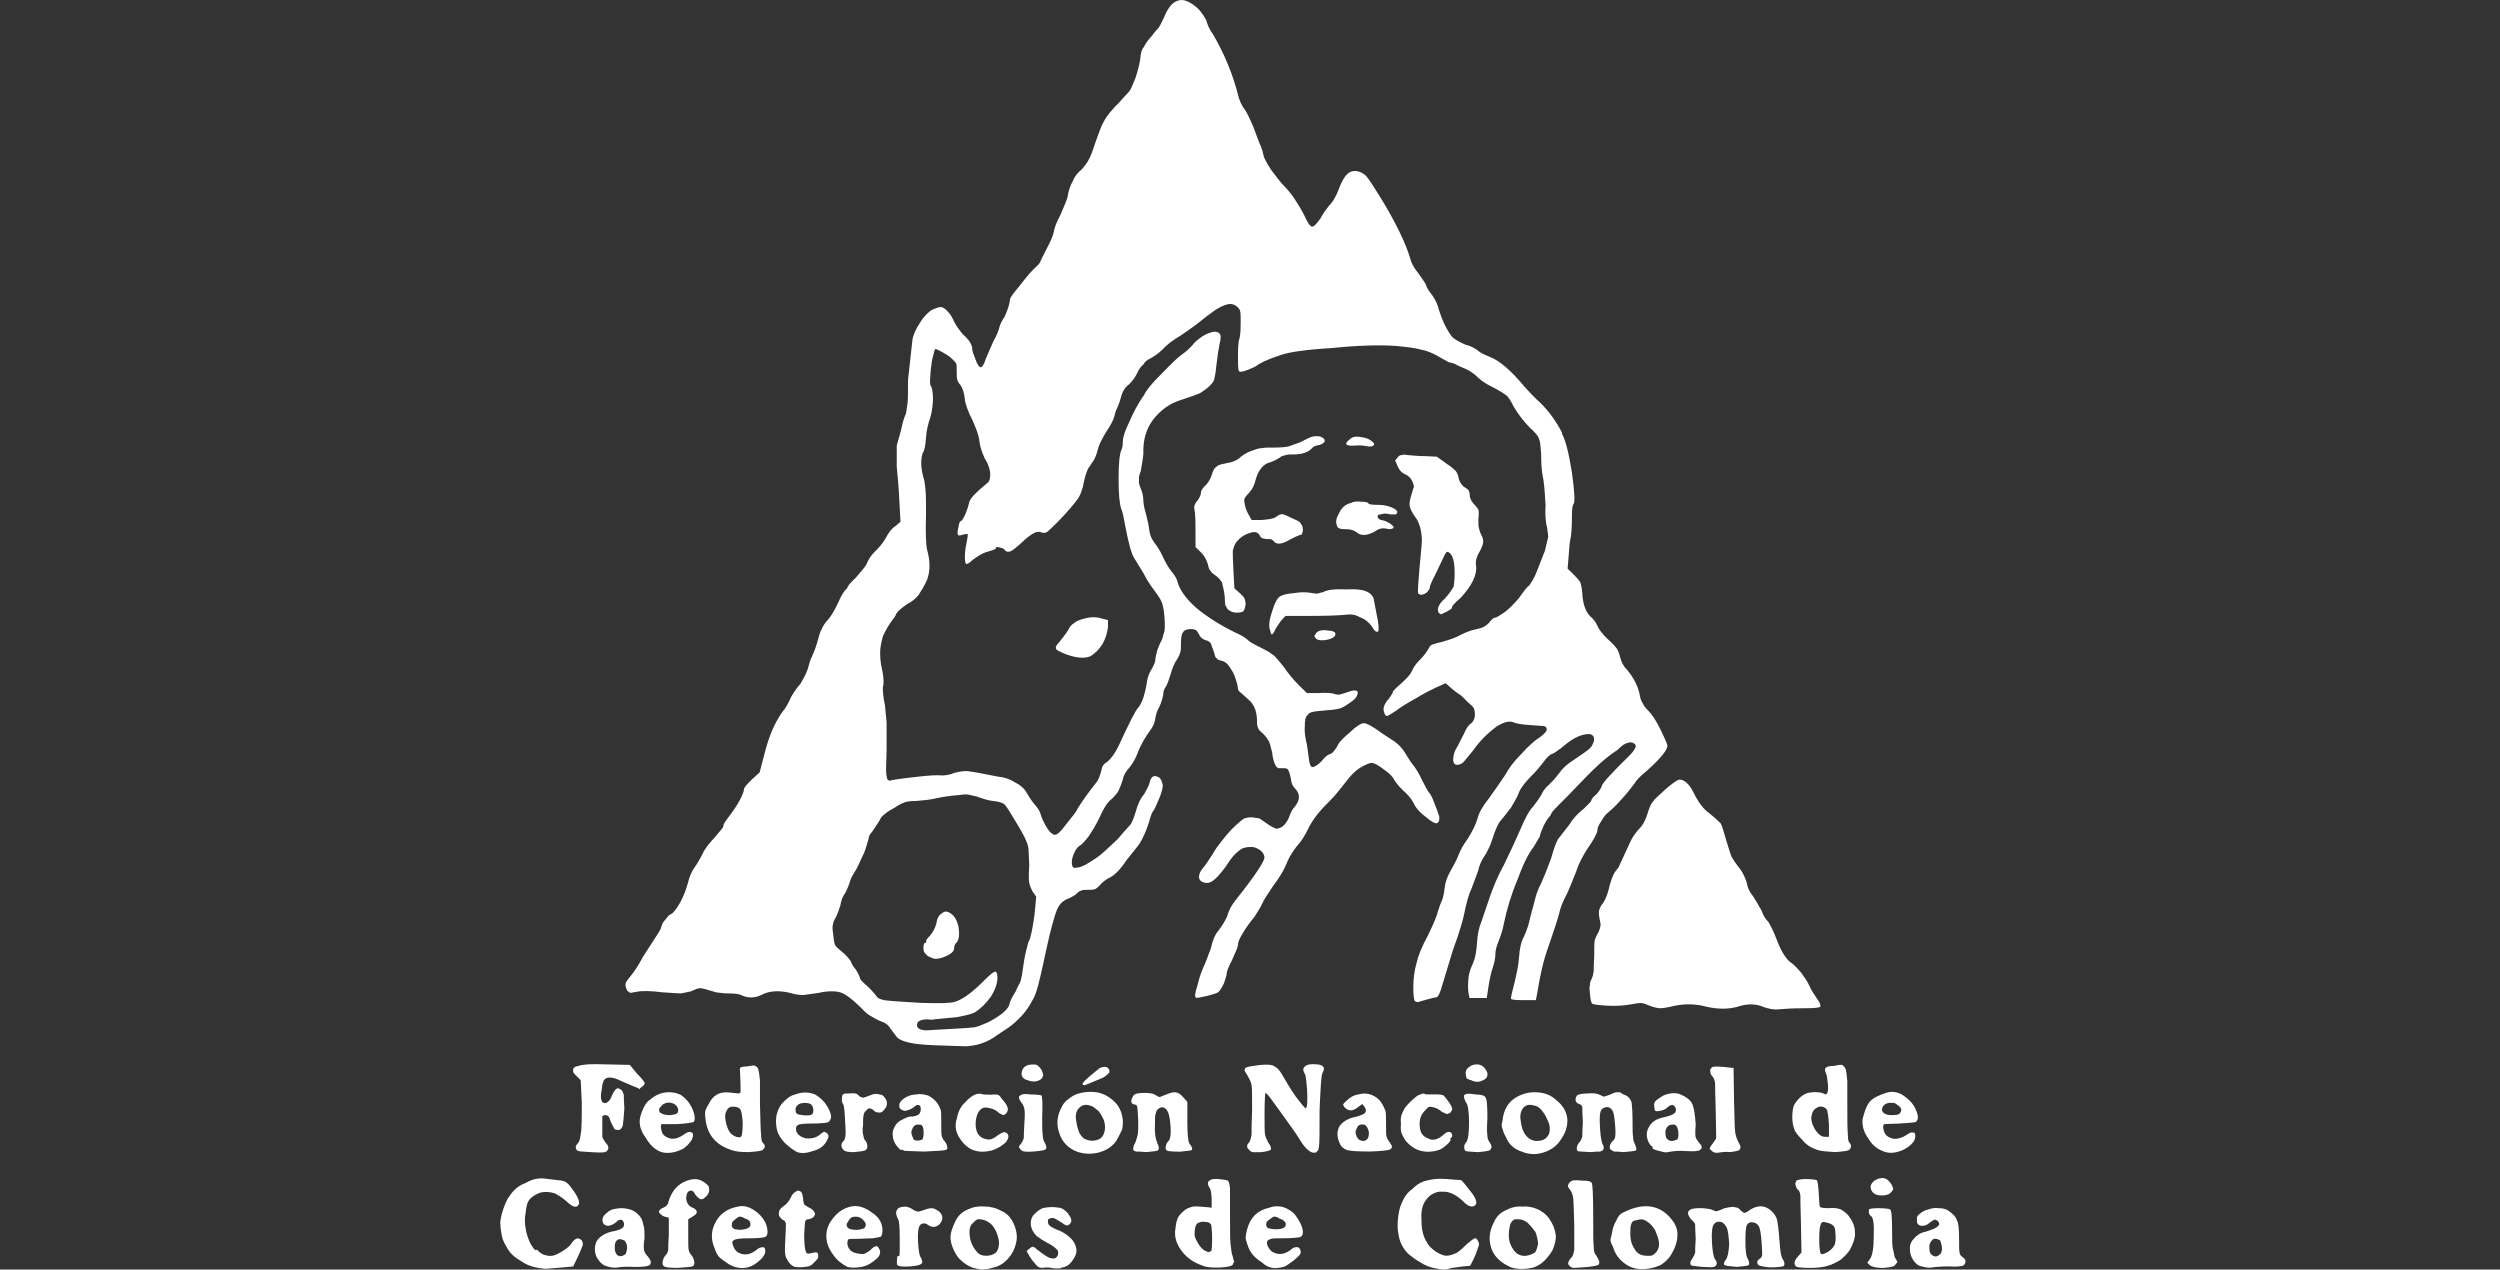 <?xml version="1.0" encoding="UTF-8"?>
<svg xmlns="http://www.w3.org/2000/svg" id="Layer_1" viewBox="0 0 512 260">
  <rect x="0" y="0" width="512" height="260" fill="#333333" stroke="none"/>
  <defs>
    <style>.cls-1{fill:#fff;}</style>
  </defs>
  <path class="cls-1" d="M319.98,88.77c-1.22-2.38-2.65-4.44-4.53-6.28-1.1-.97-2.21-2.17-3.2-3.25-2.76-3.36-5.19-5.42-7.18-6.17-1.33-.54-2.1-.97-2.43-1.3-.44-.32-1.22-.87-2.54-1.19-1.22-.54-1.99-.97-2.65-1.52-.44-.54-.99-1.41-1.55-2.49-.55-1.19-.99-2.38-1.22-3.14-.22-.97-.66-1.95-1.33-2.92-.77-.97-1.22-1.73-1.33-2.17-.11-.43-.77-1.19-1.55-2.38-.88-1.08-1.44-2.06-1.66-3.03-.88-3.03-2.98-7.47-6.41-13-1.22-1.95-1.99-3.14-2.54-3.79-.55-.65-1.33-.97-1.88-1.08-.77-.11-1.44,0-1.99.54-.66.54-1.22,1.62-1.77,3.03-.55,1.52-1.22,2.71-2.1,3.57-.66.87-1.22,1.62-1.66,2.49-.77,1.08-1.33,1.73-1.77,1.73-.44-.11-.99-.97-1.55-2.27-.77-1.52-1.44-2.49-1.77-3.03-.33-.54-.99-1.52-1.88-2.49-1.22-1.19-2.21-2.6-3.21-3.9-.88-1.41-1.44-2.38-1.55-3.03-.11-.76-.44-1.62-.88-2.6l-1.22-3.25c-.55-1.3-1.11-2.49-1.66-3.36-.77-.97-1.11-1.95-1.33-2.71-1.1-4.44-2.87-8.77-5.3-12.89-.77-.97-1.1-2.06-1.33-2.82-.66-1.19-1.44-2.27-2.54-3.03-1.22-.87-2.21-1.19-2.98-.97-1.22.22-2.21,1.3-3.09,3.47-.55,1.08-.88,1.95-1.33,2.38-.33.32-.77.87-1.33,1.62-.77.76-1.22,1.62-1.55,2.17-.44.54-.55,1.19-.66,2.27-.11.97-.44,2.27-.99,4.01-.44.97-.77,1.95-1.11,2.49-.33.54-1.22,1.3-2.21,2.49-1.44,1.41-2.54,2.71-3.09,3.79-.55.87-1.11,2.49-1.88,4.66-.55,1.73-.99,2.82-1.33,3.36-.22.43-.66,1.08-1.33,1.84-.88.76-1.55,1.52-1.88,2.49-.55.87-.88,1.95-1.11,3.36-.22.76-.77,1.95-1.44,3.57-.77,1.41-1.22,2.6-1.33,3.36-.11.65-.55,1.84-1.44,3.47-.88,1.73-1.33,2.6-1.33,2.71s-.22.43-.77.97c-.99.87-2.1,2.17-3.32,3.79-1.44,1.73-2.1,2.6-2.1,2.92-.11.97-.44,2.06-1.11,3.57-.66.97-.99,1.73-1.11,2.27-.11.54-.55,1.62-1.22,2.82-.55,1.3-1.11,2.49-1.55,3.57-.33,1.08-.66,1.62-.99,1.73-.33,0-.77-.54-1.11-1.62-.44-1.08-.66-1.73-.66-2.06,0-.97-.66-1.95-1.88-3.03-.66-.76-1.22-1.52-1.77-2.49-.33-.76-.77-1.62-1.33-2.17-.55-.65-1.11-.97-1.44-.97-.44,0-.99.22-1.77.54-.77.43-1.77,1.41-2.54,2.71-.88,1.3-1.44,2.6-1.55,3.68l-.88,8.01c0,2.38,0,4.12-.11,4.87-.11.76-.22,1.52-.33,2.06-.33.65-.66,1.73-.99,3.36l-.88,3.14v4.33c.22,2.17.44,4.55.55,7.36l.22,3.9-.99.87c-.88.54-1.55,1.52-2.1,2.6-.55.97-1.33,1.84-2.21,2.71-.77.76-1.22,1.52-1.55,2.27-.22.65-1.11,1.62-2.32,3.03-.77.76-1.55,1.41-1.77,2.17-.66.54-1.22,1.52-1.77,2.82-.99,2.17-1.88,3.36-2.32,3.79-.55.65-.88,1.19-1.11,1.73-.33.54-.55,1.41-.88,2.6-.33,1.19-.77,2.27-1.11,3.03-.33.54-.55,1.41-.88,2.6-.33.97-.88,1.95-1.44,2.92-.77.87-1.44,1.84-1.99,2.82-.55,1.3-1.11,2.27-1.77,3.03-1.55,2.17-2.76,4.98-3.65,8.56l-.99,3.79-1.66,1.52c-.99.97-1.55,1.62-1.55,1.95,0,.43-.33,1.19-.88,2.27-.66,1.19-1.33,2.17-1.99,3.03-.99,1.3-1.44,1.95-1.33,2.27-.11.32-.77,1.08-1.88,2.38-1.1,1.19-1.99,2.27-2.43,3.36-.55.97-.99,1.84-1.55,2.6-.55.76-1.1,1.84-1.44,3.36-.33,1.19-.77,2.38-1.55,3.9-.88,1.52-1.55,2.27-1.88,2.38-.33.11-.66.43-1.11,1.08-.55.54-.77,1.08-.88,1.52-.11.65-.88,1.62-1.88,3.25-.99,1.52-1.88,2.82-2.43,3.9-.55.97-1.11,1.84-1.88,2.82-.55.65-.99,1.19-1.11,1.62-.11.43,0,.87.33,1.52.22.22.44.32.66.43.11,0,.55-.11,1.22-.22.99-.22,2.76-.22,5.42.11,1.88.11,3.09.22,3.65.22.55-.11,1.22-.22,2.1-.43.77-.33,1.33-.65,1.88-.65.33,0,1.55.32,3.32.87.77.11,1.77.22,2.87.22.99,0,1.88.11,2.43.43,1.22.54,2.65.54,4.09-.22,1.55-.76,3.43-.87,5.75-.32.99.32,1.99.43,2.65.43.66-.11,1.66-.22,3.09-.43,1.88-.43,3.43-.43,4.53-.11.99.32,2.32,1.3,3.87,2.82.99.97,1.55,1.62,2.21,1.95.55.33,1.11.65,1.77.97.55.22,1.1.43,1.44.65.33.22.66.54.99,1.08l1.22,1.62c.33.43,1.11.87,2.54,1.19,1.33.32,2.98.43,5.08.54,3.65.11,5.97.22,6.74.22.99-.11,1.88-.22,2.87-.54,1.33-.43,2.32-.97,3.32-1.73l2.43-1.62c.77-.54,1.66-1.3,2.65-2.38.88-.97,1.55-1.95,1.99-2.82.66-.97.99-2.06,1.33-3.25.33-1.19.88-3.57,1.66-7.26.88-4.12,1.66-6.93,2.21-8.34.55-1.3,1.44-2.06,2.54-2.38.66-.33,1.22-.65,1.66-1.08.22-.32.44-.32.88-.54.33-.11.77-.11,1.33-.11s.99,0,1.33-.11c.33-.11.66-.43.99-.76.55-.65,1.22-1.19,1.88-1.52,1.22-.54,2.43-1.84,3.65-3.68.66-.87,1.33-1.62,1.99-2.49.88-.97,1.88-2.92,2.65-5.42.33-1.3.66-2.06.99-2.38.33-.54.66-1.52,1.22-2.71.44-1.19.66-2.17.55-2.49-.11-.54-.33-1.08-.66-1.41-.55-.32-.99-.43-1.33-.22-.33.22-.55.65-.66,1.19-.11.54-.55,1.3-1.11,2.38-.77.87-1.33,2.06-1.77,3.68-.33,1.08-.66,1.95-.99,2.49-.33.43-1.33,1.41-2.65,3.03-1.77,1.62-3.2,3.14-4.75,4.12-1.44.97-2.54,1.62-3.43,1.73-.55.11-.77.11-.88,0-.11,0-.22-.11-.33-.54-.11-.65,0-1.41.33-2.17.33-.87.77-1.52,1.55-1.95.55-.54,1.33-1.3,2.1-2.6.77-1.19,1.44-2.49,1.99-3.68.55-1.19,1.22-2.38,2.21-3.14.66-.65,1.1-1.19,1.33-1.62.33-.65.55-1.3.88-2.27.11-.76.55-1.62,1.44-2.6.77-.97,1.33-2.06,1.66-3.03.55-1.41,1.44-3.03,2.65-4.66.44-.65.77-1.3.88-2.06.11-.76.33-1.73.88-2.6.44-.97.66-1.84.77-2.38,0-.76.22-1.3.55-1.73.33-.54.66-1.52.99-2.6.33-1.19.77-2.27,1.33-3.03.33-.54.55-1.08.66-1.52.11-.32.11-.97.11-1.73,0-1.08.11-1.95.44-2.27.22-.43.77-.65,1.66-.65.44,0,.77.11.99.22.11.11.33.33.55.76.22.54.66,1.08,1.44,1.3.55.11.88.43,1.11.76,0,.32.33.87.66,1.95.11.54.22.87.44.97.11.22.44.43,1.1.54.77.22,1.33.76,1.88,1.73.55.76.88,1.73,1.22,2.92.11.54.22.97.22,1.3.22.33.44.54.88.87l1.55,1.41c.33.32.77.87,1.11,1.84.33,1.08.33,1.95.33,2.71s.33,1.41.88,1.84c.55.43.99.97,1.33,1.52.44.54.55,1.41.88,2.6.22,2.06.77,3.14,1.33,3.25h1.11c.44,0,.77.11.88.43.22.33.44,1.19.66,2.49.11.43.33.87.88,1.41.88,1.08.88,2.17-.22,3.57-.55.54-.88,1.3-1.22,2.27-.44.98-.99,1.62-1.55,1.95-.55.22-.88.32-1.22.22-.22-.11-.99-.43-1.99-1.19-.55-.33-.99-.76-1.33-.87-.44-.11-.99-.11-1.55-.22-.66,0-1.11.11-1.44.22-.33.11-.88.65-1.77,1.41-1.22,1.08-2.54,2.71-3.98,4.66-1.33,2.17-2.21,3.47-2.76,4.12-.66.76-.88,1.52-.77,2.06.11.54.66.97,1.66.97s2.21-1.19,3.87-3.47c.99-1.62,1.88-2.6,2.65-3.14.55-.54,1.44-.76,2.43-.76.66,0,1.22.22,1.88.65.55.43.88.97.88,1.52,0,.76-1.88,3.68-5.86,8.66-.77.97-1.44,2.06-1.77,3.36-.55,1.19-1.11,2.06-1.77,2.92-.66.76-1.22,1.95-1.55,3.57-.55,1.52-1.11,3.03-1.66,4.22-.33.76-.77,1.95-1.11,3.47-.55,1.52-.55,2.38-.33,2.49.11.11.77,0,2.21-.32,1.22-.33,1.99-.54,2.32-.76.33-.22.77-.87,1.22-1.84.33-.97.55-1.62.55-1.95,0-.43.33-1.3,1.11-2.82.77-1.73,1.22-2.71,1.22-3.14,0-.54.33-1.3.99-2.38.55-.97,1.33-2.06,2.32-3.25.77-1.19,1.33-2.06,1.66-2.82.33-.76,1.11-1.95,2.21-3.57,1.22-1.62,2.1-3.03,2.65-4.33.44-1.19,1.11-2.38,2.1-3.68,1.1-1.19,1.77-2.38,2.32-3.47.99-2.17,2.65-4.12,4.64-6.06,1.22-1.19,2.21-2.6,3.2-3.79.88-1.19,1.88-2.27,2.98-2.92,1.11-.65,1.88-.97,2.32-.97s1.33.43,2.43,1.3c1.11.76,1.88,1.52,2.1,2.06.33.54.88,1.3,1.88,2.27.88.76,1.66,1.62,2.1,2.49.44.97,1.22,1.95,2.54,2.92,1.22,1.08,1.99,1.41,2.32,1.3.44-.22.55-.76.44-1.41-.22-.76-.55-1.62-.99-2.71-.44-1.19-.77-1.84-1.11-2.17-.33-.43-.77-1.3-1.33-2.38-.55-1.19-1.11-2.17-1.66-2.92-.66-.76-1.22-1.73-1.77-2.6-.55-.97-1.22-1.73-2.21-2.49l-2.65-1.73c-1.88-1.41-3.09-2.06-3.76-2.06-.44,0-1.44.54-2.76,1.84-1.44,1.19-2.32,2.06-2.65,2.92-.55.87-.99,1.41-1.33,1.52-.55.11-1.11.54-1.88,1.52-.77.76-1.44,1.19-1.88,1.19-.33-.11-.55-.54-.66-1.41-.11-.65-.22-1.73-.44-3.14-.33-1.41-.55-2.6-.44-3.79,0-1.19.11-1.95.55-2.27.22-.43.55-.54.88-.65.33-.11,1.22-.22,2.43-.32,1.55-.11,2.54-.22,3.32-.43.66-.22,1.55-.76,2.54-1.52.66-.43.99-.97,1.1-1.52.11-.43-.11-.65-.66-.65-.44,0-1.11.22-1.99.54-.44.11-.77.22-1.11.32-.33,0-.55,0-.88-.11-.55-.22-1.66-.33-3.32-.22h-2.43l-1.55-1.52c-1.1-1.08-2.21-2.38-3.32-4.01-.88-1.08-1.44-1.73-1.77-2.06-.44-.33-1.11-.87-2.21-1.41-1.55-.76-2.65-1.3-3.09-1.73-.44-.43-1.33-1.08-2.65-1.62-3.32-1.62-5.97-3.36-8.07-5.09-2.21-1.95-3.43-3.79-3.87-5.42-.11-.54-.55-1.3-1.22-2.06-.66-.87-1.22-1.84-1.77-3.03-.55-1.3-1.22-2.17-1.77-2.92-.55-.76-.88-1.52-.99-2.49-.11-.97-.33-1.95-.66-3.25-.33-1.08-.55-2.17-.55-2.71,0-.76-.11-1.62-.55-2.6-.33-.76-.44-1.41-.33-1.73-.11-.32,0-.97.33-1.73.22-1.3.44-2.38.55-3.57-.11-2.82.55-5.09,1.99-7.04,1.44-1.84,3.32-3.36,5.97-4.12,1.66-.54,2.87-.97,3.65-1.3.66-.43,1.44-.97,1.99-1.52.44-.43.77-.87.88-1.19.11-.43.33-1.41.44-2.71.22-1.95.44-3.36.66-4.55.33-1.19.33-1.95,0-2.27-.33-.32-.99-.54-1.99-.11-.88.22-1.88.87-3.09,1.95-.88,1.19-1.99,2.06-2.76,2.6-.77.54-2.21,1.95-4.09,3.9-1.99,1.95-3.09,3.36-3.54,4.33-1.33,1.84-2.21,3.68-2.98,5.42-.88,1.84-1.33,3.14-1.33,4.01,0,.76-.11,1.3-.33,1.84-.33.76-.55,2.6-.55,5.85s.22,5.2.55,6.17c.33.65.55,2.06.88,3.79.66,3.36,1.22,5.63,1.99,6.61.44.76.99,1.62,1.66,2.71.66,1.3,1.33,2.38,2.1,3.36.77,1.08,1.33,1.84,1.55,2.38.33.65.55,1.73.66,3.14.11,1.52.11,2.49,0,3.03-.33,1.3-.55,1.95-.66,2.06-.11.11-.33.65-.77,1.73-.33,1.19-.44,1.84-.44,2.17s-.22.87-.77,1.84c-.55.87-.88,1.84-.99,2.92-.11.76-.33,1.73-.66,2.82-.44,1.19-.77,1.84-1.11,2.17-.55.54-1.88,3.25-4.09,8.01-.77,1.52-1.55,2.49-2.21,3.03-.55.32-.99.76-1.1,1.3-.33,1.41-.66,2.38-1.22,3.03-1.88,2.38-2.98,4.01-3.65,5.09-.33.65-.77,1.3-1.33,1.95l-1.88,2.38c-.88,1.08-1.55,1.52-2.1.97-.33-.11-.77-.65-1.33-1.62-.55-.97-.88-1.73-.99-2.17-.11-.54-.44-1.19-.99-1.84-.77-.87-1.33-1.73-1.77-2.49-.55-1.08-1.44-1.84-2.54-2.38-.99-.65-2.21-1.08-3.54-1.19l-4.53-.87c-1.33-.22-2.1-.33-2.43-.22-.44,0-.99.11-1.88.32-.99.43-1.88.54-2.65.54-.99-.11-2.43,0-4.53.22-2.1.22-3.65.43-4.42.54-.88.11-1.44.22-1.55.32-.33,0-.55-.11-.66-.43-.11-.32-.22-1.08-.22-2.06l.11-3.9v-5.52c-.11-1.08-.22-2.27-.33-3.47-.44-1.95-.44-3.25-.44-3.79.22-.54.22-1.73-.11-3.36-.44-1.84-.44-3.03-.44-3.9,0-.76.22-1.84.55-3.14.55-1.19,1.11-2.17,1.66-2.92.55-.76.99-1.3,1.1-1.73.33-.54.99-1.08,2.21-1.95,1.11-.54,1.77-1.19,2.32-1.84.55-.87,1.22-1.84,1.77-3.14.66-1.84.66-3.79,0-6.17-.22-.76-.33-3.25-.22-7.26,0-2.38,0-4.12-.11-5.09-.11-.97-.22-1.95-.44-2.49-.55-2.06-.55-3.68-.11-4.98.33-.43.55-1.41.66-3.14.11-1.52.44-2.82.88-4.12.33-.97.44-2.17.55-3.47,0-1.3-.11-2.27-.33-2.82-.33-.33-.33-.97-.22-2.06,0-.65.11-1.73.33-3.25.33-1.41.55-2.27.66-2.38.11-.11.55.11,1.55.65.77.43,1.44.87,1.88,1.3.33.33.77.76.88.97.11.33.11.87.11,1.62s0,1.41.11,1.73c.11.32.33.76.66,1.08.44.65.77,1.62.88,2.82.11,1.08.66,2.6,1.55,4.33.77,1.73,1.33,3.14,1.44,4.33.11.97.44,2.17,1.11,3.57.77,1.19,1.11,2.38,1.11,3.25,0,.65-.11,1.08-.22,1.3-.11.32-.44.54-1.11,1.08-1.66,1.41-2.76,2.49-2.98,3.36-.11.54-.33,1.3-.77,2.38-.44.97-.77,1.41-.88,1.41-.22,0-.44.43-.55,1.3-.22.87-.22,1.41-.11,1.52.11.22.44.22.99,0,.55-.11.88-.22.99-.11.11.11,0,.65-.22,1.84-.22.97-.33,1.95-.33,2.82s.11,1.3.22,1.41c.22.11.66-.11,1.33-.76.99-.76,2.1-1.52,3.54-1.84.77-.22,1.22-.43,1.22-.54,0-.33.22-.33.77-.22.44.11.88.22.99.43.33.43.66.54,1.11.43.44-.11,1.1-.65,2.21-1.62,1.22-1.19,2.1-1.84,2.76-2.17.55-.32,1.1-.32,1.66-.11.33.11.66.11.99-.11.22-.11.99-.87,2.1-1.95,2.21-2.27,3.54-3.9,4.09-4.66.66-.87,1.11-2.06,1.44-3.9.33-1.41.66-2.38,1.11-2.92.33-.54.66-.97.88-1.3.22-.43.55-1.08.77-2.06.22-.97.77-2.06,1.66-3.57.88-1.3,1.55-2.49,1.77-3.36.22-.97.44-1.52.55-1.62.11-.32.44-.97.77-2.17.33-1.3.88-2.17,1.66-2.71.55-.54,1.1-1.19,1.55-2.06.44-.97.88-1.62,1.44-2.06.33-.65.88-.97,1.55-1.3.77-.43,1.55-.97,2.32-1.73.77-.87,1.99-1.84,3.98-3.03,1.88-1.3,3.09-2.17,3.87-2.82.77-.65,1.77-1.41,2.87-2.17,1.11-.76,1.99-1.08,2.43-1.19.99-.32,1.88,0,2.54.87.33.33.33,1.19.33,2.49,0,1.19,0,2.49-.22,3.47-.33.97-.33,2.38-.33,4.22s0,2.71.44,2.71c.33,0,.88-.11,1.66-.43.88-.33,1.22-.54,1.66-.76.44-.43,2.1-1.3,5.08-2.27,1.55-.54,4.97-1.08,10.5-1.41,5.3-.54,9.73-.65,12.93-.43,2.32.22,4.09.43,5.19.76,1.22.22,2.21.65,3.21,1.19.88.54,1.77.97,2.54,1.41.66.11,1.33.32,1.77.65l1.77.76c.88.43,1.66.97,2.43,1.73.66.65,1.66,1.3,2.76,1.84,1.55.76,2.65,1.52,3.09,1.84.33.32.88,1.08,1.44,2.27.88,1.52,1.99,2.92,3.21,4.22.88.76,1.33,1.3,1.66,1.73.22.32.44.87.55,1.52.11.97.22,2.17.22,3.36s.11,2.6.44,4.12c.22,1.52.33,3.25.44,5.2-.11,1.84,0,3.57.33,4.77.11.97.33,1.62.11,2.17-.11.32-.22,1.08-.55,2.38-.55,1.41-1.11,2.82-1.66,4.22-.55,1.52-1.22,2.38-1.55,2.92-.44.22-1.22,1.3-2.21,2.71-.88.97-1.77,1.95-2.76,2.71-1.11.76-1.77,1.19-2.1,1.19-.22,0-.66.33-1.22,1.08-.55.54-1.22.97-1.77,1.08l-1.33.32c-.55.11-1.44.43-2.54.97-1.11.65-2.54,1.08-3.98,1.52-1.11.22-1.66.43-1.99.54-.33.11-.55.43-.77.87-.44.76-.99,1.52-1.88,2.38-.77.76-1.22,1.52-1.55,2.27-.22.54-.99,1.41-2.21,2.49-1.11.97-1.66,1.52-1.66,1.73s-.33.65-.77,1.3c-.99,1.08-1.33,2.06-.99,2.82.11.54.33.76.66.76.22-.11.77-.43,1.77-1.08.99-.76,2.21-1.52,3.98-2.49,1.77-1.08,3.09-1.73,4.2-2.27l1.99-.87,1.22,1.08c.88.76,1.44,1.08,1.55,1.19.11,0,.66.43,1.66,1.52.66.54,1.11.97,1.33,1.3.11.32.22.65.22,1.3,0,.76-.22,1.3-.66,1.73-.66.43-1.1,1.08-1.55,2.17l-1.33,2.6c-.44.65-.77,1.41-.88,2.27-.11.87.11,1.41.55,1.52.33.11.77,0,1.33-.33.44-.43,1.11-1.3,2.1-2.49,1.66-2.38,3.43-3.9,4.86-4.98,1.55-.97,2.76-1.3,3.76-.76.33.11,1.33.33,2.87.43l3.09.22c.44.11.66.43.55.87-.11.33-.55.76-1.22,1.3-1.22.76-2.65,2.06-3.98,3.57-1.55,1.52-2.54,2.92-3.32,4.33-1.11,1.62-2.21,3.25-3.32,4.77-1.22,1.52-1.99,2.82-2.32,4.12-.44,1.41-1.11,2.71-1.99,4.12-.88,1.19-1.55,2.38-1.99,3.57-.44,1.08-1.11,2.27-1.66,3.25-.55.97-.99,2.17-1.1,3.36-.11,1.08-.33,1.95-.55,2.49-.22.43-.44,1.08-.77,2.06-.22.97-.88,2.6-2.1,5.09-1.22,2.27-1.99,4.12-2.32,5.63-.44,1.52-.66,3.25-.66,4.87,0,1.73.11,2.71.33,2.92.11.11.33.22.66.22.22-.11.66-.22,1.44-.43,1.22-.33,1.88-.54,2.21-.54s.66-.54.99-1.52l2.43-8.01c1.55-4.22,2.32-7.04,2.54-8.45.33-1.41.66-2.92,1.33-4.33.55-1.52.99-2.71,1.33-3.57.22-1.08.66-2.06,1.22-2.92.66-.97,1.22-2.17,1.66-3.47.66-2.17,1.33-3.57,1.99-4.22.33-.43.99-1.19,1.88-2.38.77-1.3,1.33-2.27,1.55-2.92.33-.97,1.11-1.95,2.21-3.14,1.33-1.3,2.21-2.38,2.87-3.25.77-1.08,1.44-1.62,1.88-1.73.33-.11.88-.54,1.66-1.08,1.77-1.52,3.2-2.49,4.75-2.82,1.44-.32,2.1,0,2.1,1.08-.11.54-.33,1.08-.77,1.62-.55.54-1.66,1.3-3.43,2.49-1.22.76-2.21,1.62-2.98,2.71-.77,1.08-1.55,1.84-2.1,2.38-.66.54-1.22,1.3-1.55,2.06-.44.76-.99,1.52-1.66,2.38-.77.76-1.66,2.38-2.65,4.77-1.1,2.49-2.21,4.87-3.32,7.15-1.22,2.17-2.1,4.33-2.87,6.5l-1.77,5.2c-.55,1.3-.77,2.6-.88,4.22-.11,1.73-.33,3.03-.77,4.12-.44.97-.88,1.95-.99,3.25-.11,1.08-.11,2.17,0,2.92l.22,1.08h3.54l.33-2.27c.22-1.52.55-2.92.88-3.9.33-1.08.55-1.95.55-2.82,0-.76.22-1.52.55-2.38.33-.87.88-2.17,1.22-4.01.55-2.71,1.44-5.74,2.76-8.88,1.1-3.03,2.21-5.31,3.32-6.71.55-.97.99-1.62,1.22-2.06.11-.65.44-1.41.88-2.38.55-1.08.99-1.62,1.22-1.84.22-.32.33-.54.33-.65s.99-1.19,3.2-3.36l3.76-3.9c2.1-2.17,4.2-4.12,6.52-5.63.77-.76,1.44-1.3,1.99-1.41.33-.11.66-.22.99-.11.55.11.88.54.77.87-.11.33-.44.97-1.22,1.73-3.76,3.68-5.75,5.85-5.75,6.39-.11.32-.44.87-.99,1.52-.77.65-1.11,1.08-1.11,1.3s-.55.76-1.55,1.73c-1.1.87-2.1,1.84-2.87,3.14l-2.1,2.71c-.55.54-1.1,2.06-1.77,4.44-.88,2.38-1.55,4.01-2.1,5.2-.55.97-.99,2.27-1.33,3.79-.66,2.27-.99,3.79-1.22,4.66-.33.87-.55,1.62-.88,2.27-.55.97-.88,2.38-.99,4.12-.11,1.84-.55,3.68-.99,5.52-.44,1.62-.66,2.6-.66,3.03-.11.22.77.33,2.54.33h2.54l.22-1.08c.33-2.06.66-3.68.99-5.2.33-1.52.88-3.36,1.66-5.52.99-2.92,1.77-5.2,2.1-6.71.33-1.19.88-2.27,1.55-3.57.44-.97.99-2.38,1.77-4.33.55-1.73,1.33-3.03,2.1-4.33,1.44-2.06,2.21-3.47,2.21-4.01,0-.43.22-1.08.77-1.84.55-.97.99-1.52,1.44-1.84.33-.33,1.33-1.08,2.54-2.49,1.33-1.41,2.21-2.6,2.87-3.47.44-.76,1.22-1.52,2.54-2.6,2.76-2.49,4.09-4.12,4.2-5.09,0-.22-.44-1.3-1.33-3.14-.99-2.06-1.88-3.36-2.65-4.12-.55-.54-.88-.97-.99-1.3-.22-.32-.55-.87-.66-1.62-.33-1.95-1.33-3.9-2.76-5.52-.66-.65-.99-1.41-1.22-2.17-.22-.87-.44-1.62-.77-2.06-.33-.43-.88-1.08-1.88-1.95-1.11-1.08-1.77-1.95-2.1-2.71-.33-.76-.77-1.3-1.11-1.62-1.22-.97-1.88-2.71-1.99-5.2-.11-1.3-.33-1.95-.44-2.17-.22-.33-.55-.76-1.22-1.41l-1.33-1.3.22-2.71c.11-1.62.22-3.03.44-3.79.11-.76.22-2.17.22-3.79,0-1.84.11-2.82.33-2.92.33-.32.22-2.49-.33-6.5-.66-4.12-1.33-6.72-2.1-8.01h0ZM173.99,180.83h0c.11-.65.55-1.52,1.33-2.71.55-.97.99-2.17,1.66-3.47.55-1.41.66-2.27.88-2.71,0-.43.22-1.08.77-1.62.55-.76.99-1.52,1.55-2.38.22-.54.55-.87.99-1.19.33-.32.99-.76,1.99-1.3,1.11-.76,1.88-1.08,2.32-1.19.33-.11.99-.22,2.1-.22,1.33-.11,2.76-.22,4.09-.54,1.55-.33,2.98-.54,4.53-.65.88-.11,1.55-.22,2.1-.11.44.11,1.11.22,1.88.43,1.11.43,2.21.76,3.21.87.88.11,1.55.22,2.1.54.33.11.88.97,1.66,2.27.77,1.3,1.77,2.82,2.65,4.55.44.87.66,1.52.77,2.06.11.43.11,1.73.22,3.68-.11,1.95-.11,3.25,0,3.68.11.54.33,1.08.66,1.73l.77,1.08-.33,3.57c-.44,3.03-.77,4.87-1.22,5.63-.11.22-.22.65-.33,1.19-.11.32-.22.76-.33,1.3-.11.43-.33,1.62-.55,3.25-.11,1.08-.33,1.84-.44,2.38-.22.54-.66,1.19-.99,2.06-.77,1.19-1.1,1.95-1.22,2.38-.11.76-.66,1.41-1.55,2.17-.88.65-1.88,1.3-2.98,1.84-1.22.54-2.1.87-2.65.98-.77.11-2.21.22-4.42.32l-5.64.32c-1.22-.11-1.77-.43-1.77-1.08,0-.43.22-.76.55-.87.33-.22,1.22-.43,2.32-.22,1.66-.22,3.43-.33,5.31-.54,1.77-.33,3.09-.65,3.65-.97,1.22-.76,2.32-1.84,3.32-3.25.88-1.41,1.33-2.71,1.33-3.9,0-.76-.22-1.3-.55-1.19-.33.11-.99.65-1.99,1.62-2.54,2.6-4.64,4.12-6.19,4.55-.99.32-3.32.32-6.96.22-4.09-.22-6.63-.43-7.4-.54-.55-.11-.88-.22-1.1-.33-.33-.11-.55-.43-.77-.76-.55-.65-1.22-1.41-1.99-2.06-.88-.76-1.33-1.3-1.22-1.52-.11-.32-.33-.76-.77-1.52-.55-.65-.99-1.3-1.1-1.84-.44-.54-.99-1.3-1.88-1.95-.66-.54-1.11-.97-1.33-1.3-.22-.54-.33-1.41-.44-2.6-.11-.76-.11-1.3,0-1.62,0-.33.22-.87.55-1.41.44-.87.77-1.84.99-2.6.11-.87.44-1.73.99-2.49.44-.76.66-1.52.88-2.06Z"></path>
  <path class="cls-1" d="M195.98,192.96c.44-.65.55-1.62.33-3.14-.33-1.41-.88-2.27-1.55-2.71-.77-.54-1.33-.54-1.77-.11-.66.33-1.11,1.08-1.22,2.17-.33,1.08-.77,1.84-1.33,2.49-.55.54-.88.97-.77,1.19.11.11,0,.22-.11.22-.33,0-.44.43-.44,1.08,0,.54.11.97.55,1.3.11.22.44.43.99.65.77.43,1.66.32,2.98-.22,1.22-.54,1.77-1.08,1.77-1.73,0-.43.11-.76.55-1.19Z"></path>
  <path class="cls-1" d="M352.47,168.7c-.44-.43-1.22-1.19-2.43-2.17-1.11-.76-2.21-2.17-3.21-4.22-.77-1.62-1.77-2.49-2.54-2.6-.33-.11-.66,0-.99.22-.33.22-1.11.76-1.99,1.52-1.44,1.3-2.43,2.17-2.87,2.82-.44.54-.77,1.52-1.11,2.6-.33,1.08-.88,2.17-1.77,3.03-.77.87-1.33,1.73-1.66,2.49l-2.21,4.77c-.11.43-.44.76-.77,1.19-.33.33-.77,1.3-1.22,2.82-.33,1.52-.77,2.82-1.33,3.68-.55.65-.77,1.19-.88,1.62-.11.54,0,1.3.22,2.27.11.54.11.87,0,1.19-.11.43-.22.76-.44,1.19-.33.43-.44.87-.66,1.41-.11.43-.11,1.62-.11,3.25-.11,1.52-.11,2.49-.11,3.14-.11.65-.22,1.19-.44,1.62-.22.32-.33.76-.33,1.19-.11.33-.11.97,0,1.73.11,1.19.22,1.84.44,2.06.22.22,1.33.33,2.98.43,1.88.11,3.43,0,4.75-.22,1.1-.22,1.88-.32,2.21-.32.55,0,1.22.32,2.1.65.88.33,1.66.43,1.99.43s1.11-.11,2.1-.32c2.43-.65,4.86-.65,7.29,0,2.32.54,4.53.54,6.41,0,1.88-.65,3.76-.65,5.42.11.99.32,1.99.54,2.98.43,1.22-.11,2.76-.22,4.97-.22,2.32,0,3.43-.11,3.54-.32.11-.32-.11-.87-.66-1.62-.55-.87-1.22-1.73-1.66-2.82-.33-.76-.88-1.52-1.66-2.6-.88-.97-1.44-1.62-1.99-1.95-.99-.65-2.1-2.38-3.09-5.09-.55-1.41-1.1-2.49-1.55-3.25-.66-.65-1.1-1.41-1.44-2.38-.55-.97-1.1-1.95-1.66-2.82-.77-.97-1.22-1.84-1.33-2.82-.33-.97-.77-2.06-1.44-2.92-.88-1.08-1.33-1.84-1.66-2.38-.33-.76-.66-1.95-1.11-3.36-.55-1.95-.88-3.03-1.11-3.47Z"></path>
  <path class="cls-1" d="M391.93,226.43c-.55-.87-1.33-1.52-2.1-2.06-.77-.54-1.55-.76-2.43-.76-.55,0-1.33.22-2.32.65-1.1.43-1.66.87-1.99,1.19-.44.43-.77,1.08-1.11,1.95-.33.97-.55,1.73-.55,2.27,0,1.3.44,2.49,1.33,3.68.77,1.3,1.88,2.06,3.09,2.49,1.11.43,2.54.33,4.09-.43,1.44-.76,2.32-1.73,2.32-2.71,0-.54-.11-.76-.44-.76-.44-.11-.77.11-1.44.54-.66.43-1.33.65-2.1.76-.77,0-1.33-.22-1.88-.65-.33-.32-.55-.76-.66-1.3-.11-.54-.11-.97.22-1.08l3.09-.11c1.99-.11,2.87-.22,3.32-.32.66-.54.55-1.62-.44-3.36h0ZM388.61,226.32h0c.55.32.77.65.77.97,0,.22-.11.54-.33.76-.22.22-.66.33-1.55.33-.77,0-1.22-.11-1.55-.33-.55-.32-.66-.87-.33-1.41.33-.54.99-.87,1.77-.76.44-.11.88.11,1.22.43Z"></path>
  <path class="cls-1" d="M373.91,218.74c-.22.11-.22.43,0,.97.22.33.33,1.19.44,2.27.11,1.08,0,1.62-.11,1.84-.11.11-.22.32-.33.32s-.44-.22-.77-.32c-.99-.22-2.21-.22-3.21.11-.99.43-1.88,1.3-2.43,2.27-.33.54-.44,1.52-.44,2.71,0,.97.22,1.95.55,2.71.44.76,1.22,1.52,1.99,2.38.77.76,1.66,1.19,2.65,1.52.66.22,1.77.32,3.54.43,1.55-.11,2.54-.22,2.87-.43.55-.43.55-.97.11-1.52-.22-.11-.33-.76-.33-1.73-.11-.97-.11-3.03-.11-6.07v-4.77c-.11-1.3-.22-2.06-.33-2.49-.22-.43-.44-.65-.77-.87-.22,0-.77,0-1.55.22-.88,0-1.55.11-1.77.43h0ZM373.14,226.64h0c.55.11.99.43,1.1.87.11.43.22,1.3.33,2.71v2.6h-.88c-.66,0-1.33-.54-1.99-1.52-.66-1.19-.88-2.17-.66-2.92.11-.54.33-1.08.88-1.41.44-.32.88-.43,1.22-.32Z"></path>
  <path class="cls-1" d="M383.86,241.8c-.44.43-.66.65-.77,1.19,0,.54.22.97.55,1.3.33.32.99.54,1.66.54.77,0,1.33-.11,1.77-.43.33-.33.66-.65.66-.97-.22-.65-.44-1.08-.77-1.41-.44-.54-.88-.76-1.44-.76s-1.11.22-1.66.54Z"></path>
  <path class="cls-1" d="M376.9,247.65c-.55-.22-1.33-.32-2.43-.22-1.11,0-1.66-.11-1.77-.32-.11-.32-.11-1.3-.22-2.71-.11-1.73-.22-2.6-.44-2.71-.33-.11-1.11-.22-2.21-.22-.77,0-1.33.11-1.66.22-.22,0-.33.11-.44.54-.11.22,0,.65.33,1.3.44.22.55.65.66,1.3,0,.65,0,2.49.11,5.52l.11,6.17-.77.87c-.77.87-.88,1.62-.22,2.06.44.11,1.22.22,2.65.22,1.33,0,2.43-.11,3.32-.32,1.33-.32,2.21-.87,2.98-1.3.66-.54,1.33-1.19,1.88-1.95.77-1.41,1.22-2.6,1.11-3.79,0-1.08-.44-2.17-1.33-3.36-.55-.65-1.22-1.08-1.66-1.3h0ZM375.46,251.01h0c.33.32.44.87.44,1.73.11.76,0,1.52-.11,2.06-.22.54-.66,1.08-1.33,1.52-.88.54-1.44.65-1.55.43-.22-.32-.33-1.41-.33-3.03s.11-2.6.33-3.03c.11-.43.55-.54,1.11-.33.55.11,1.1.33,1.44.65Z"></path>
  <path class="cls-1" d="M383.19,249.06c.44.22.66,1.62.55,4.12,0,2.27-.22,3.9-.77,4.66l-.55.76.55.54c.44.33,1.44.54,2.65.54,1.22-.11,2.21-.22,2.43-.54.33-.43.44-.54.55-.65-.11-.22-.22-.54-.55-.97-.11-.43-.22-.97-.33-1.52-.22-.65-.22-1.84-.22-3.79,0-2.92-.11-4.44-.44-4.55-.33-.11-1.1-.22-2.32-.22-1.33,0-1.99.11-1.99.33-.11.65.11,1.08.44,1.3Z"></path>
  <path class="cls-1" d="M364.41,253.93c-.11-2.06-.33-3.36-.44-4.01-.22-.87-.66-1.41-1.22-1.95-1.33-1.19-2.76-1.19-4.31-.22-.55.43-.99.65-1.22.65-.11,0-.44-.22-.88-.65-.22-.33-.44-.43-.66-.43-.44-.11-.77-.22-1.22-.11-.77.11-1.44.22-1.99.54-.55.22-.88.32-.99.32s-.33-.11-.66-.22c-.33-.22-1.1-.33-2.43-.43-1.22,0-1.99.11-2.21.33-.44.22-.55.54-.44.97.11.32.44.87.77,1.19.33.22.55.54.66.87,0,.32,0,1.3.11,2.92-.11,1.41-.11,2.38-.11,2.82-.11.43-.33.87-.55,1.19-.44.54-.55.97-.33,1.41.22.11.99.22,2.21.33,1.55.11,2.32.11,2.54,0,.33-.11.44-.22.55-.65,0-.32-.11-.65-.33-.87-.33-.43-.55-1.62-.66-3.68-.11-2.06.11-3.25.44-3.57.33-.43.77-.54,1.44-.43.44.11.77.54,1.11,1.08.33.65.44,1.84.55,3.47-.11,1.73-.33,2.71-.66,3.14-.44.54-.55,1.08-.22,1.19.33.11,1.1.22,2.43.33,1.33-.11,2.1-.22,2.43-.33.22-.32.11-.76-.22-1.41-.33-.54-.44-1.73-.44-3.68s.11-3.03.44-3.36c.33-.33.66-.43,1.11-.33.33,0,.77.22,1.11.65.33.43.55,1.73.66,3.57.11,1.3.11,2.17.11,2.49-.11.32-.22.65-.55.76-.33.22-.55.54-.44.87.11.33.22.43.55.54.33.11.88.22,1.99.33,1.44,0,2.32-.11,2.76-.22.33-.22.33-.76,0-1.3-.44-.54-.66-1.95-.77-4.12Z"></path>
  <path class="cls-1" d="M396.13,249.82c.11-.11.33,0,.55.11,1.11.87.22,1.62-2.54,2.38-.99.22-1.66.76-2.21,1.41-.55.54-.88,1.41-.77,2.17,0,.76.22,1.52.66,2.17.44.65.99,1.19,1.77,1.3.77.22,1.44.32,2.1.22.66-.11,1.77-.22,3.54-.22,1.33.11,2.1,0,2.65-.11.44-.11.66-.54.66-.97,0-.32-.22-.54-.66-.87-.33-.22-.55-.54-.55-.87-.11-.33-.11-1.41-.11-2.82,0-1.95-.11-3.25-.44-3.79-.22-.76-.88-1.41-1.88-2.06-.55-.33-1.11-.43-1.88-.43-.66-.11-1.33,0-1.99.22-.88.22-1.44.54-1.77.87-.55.33-.77.76-.66,1.3-.11.65.22,1.08.77,1.19.66.11,1.33-.11,1.88-.65.44-.32.77-.54.88-.54h0ZM397.34,254.04h0c.11.11.11.43.33,1.08.11.87,0,1.3-.22,1.62-.55.54-.99.76-1.55.43-.66-.32-.77-.87-.77-1.73,0-.54.11-.97.44-1.3.22-.33.55-.54.99-.43.33.11.66.22.77.32Z"></path>
  <path class="cls-1" d="M351.26,221.98c0,.54,0,2.27.11,5.09l.11,6.07-.66.97c-.44.54-.66.97-.66,1.08-.11.11.11.22.44.54.33.33.77.43,1.44.33.66-.11,1.44-.22,2.32-.11.88-.11,1.55-.22,1.88-.43.11-.22.22-.43.22-.54,0-.22-.11-.54-.44-1.08-.33-.65-.55-1.3-.66-2.06-.11-.76-.11-2.82-.22-6.07l-.11-7.04-1.99-.22c-1.55-.11-2.32-.11-2.43.11-.33.22-.44.54-.33.87,0,.32.11.65.44.97.33.43.44.76.55,1.52Z"></path>
  <path class="cls-1" d="M341.42,226.86c.77-.76,1.44-.76,1.77.11.11.43,0,.87-.33,1.08-.44.33-1.1.54-2.1.76-1.55.32-2.54.97-3.09,2.06-.55.97-.55,1.95,0,3.14.33.54.55.76.77.87.11-.11.11,0,0,.22-.11.11.11.22.66.43.55.11,1.11.32,1.66.43.33.11.88,0,1.44-.11.66-.11,1.66-.22,3.2-.11,1.55.11,2.43,0,2.76-.22.33-.32.44-.54.33-.65,0-.22-.22-.54-.55-.87-.33-.43-.55-.76-.66-1.08-.11-.32-.11-1.19,0-2.6-.11-1.84-.33-3.36-.66-4.12-.33-.87-1.22-1.52-2.43-2.06-.99-.43-2.21-.32-3.54.22-.55.32-.99.65-1.44.97-.33.32-.55.76-.44,1.08l.11.87c0,.22.33.43,1.11.22.55-.11,1.11-.32,1.44-.65h0ZM341.31,230.97h0c.33-.43.66-.65,1.11-.65.55-.11.88.11,1.11.65.11.33.22.76.22,1.3s-.11.87-.22,1.08c-.22.11-.55.22-.99.33-.44,0-.77-.11-.88-.22-.33-.22-.55-.54-.55-1.08-.11-.54,0-1.08.22-1.41Z"></path>
  <path class="cls-1" d="M334.13,225.67c-.33-.76-.77-1.3-1.66-1.52-.55-.43-.88-.54-1.11-.43-.22-.11-.66,0-1.55.43-.66.22-1.11.43-1.33.43s-.44-.22-.77-.32c-.55-.32-1.44-.43-2.54-.32-1.22,0-2.1.22-2.21.43-.33.43-.33.87-.22,1.19.11.22.33.43.66.54.44.11.55.33.66.65,0,.32,0,1.41.11,3.03-.11,1.52-.11,2.49-.11,2.92-.11.43-.22.76-.55,1.19-.33.33-.55.76-.55,1.08-.11.32,0,.54.11.76.11.11,1.11.11,2.65.22.88-.11,1.66-.11,1.99-.11.33-.11.55-.22.66-.43.11-.32.11-.65-.11-.97-.22-.32-.44-1.41-.55-3.03-.11-1.73-.11-2.82,0-3.36.11-.87.55-1.19,1.22-1.3.55-.11,1.11.22,1.44.97.22.54.33,1.62.44,3.14.11,1.41,0,2.27-.22,2.49-.88.87-1.11,1.52-.77,2.06.22.11.44.32.77.43.33,0,.88,0,1.88.11,1.44-.11,2.21-.22,2.54-.32.22-.22.11-.65-.22-1.41-.22-.33-.33-.87-.33-1.41-.11-.54-.11-1.52-.11-3.03,0-1.95-.11-3.36-.22-4.12Z"></path>
  <path class="cls-1" d="M318.76,225.34c-1.11-1.08-2.43-1.52-3.76-1.62-1.55-.11-2.87.11-4.42.97-1.66.97-2.65,2.49-2.87,4.87-.22.54-.22,1.19,0,1.62.11.32.22.87.55,1.41.44.97.88,1.73,1.44,2.17.44.43,1.22.87,2.21,1.19,1.44.54,2.98.54,4.42,0,1.55-.54,2.65-1.41,3.43-2.71.99-1.41,1.33-2.92,1.22-4.22-.22-1.52-.99-2.71-2.21-3.68h0ZM317.11,229.78h0c.33.76.33,1.52.22,2.17-.22.65-.55,1.08-1.11,1.41-1.22.54-2.32.33-3.09-.22-.88-.65-1.44-1.73-1.66-3.36-.22-1.19-.11-2.06.44-2.82.55-.65,1.22-.87,2.32-.54.66.11,1.22.54,1.77,1.3.44.54.77,1.3,1.11,2.06Z"></path>
  <path class="cls-1" d="M329.82,253.93c0,.32.22.87.55,1.52.55,1.84,1.77,3.14,3.54,4.01.77.32,1.77.54,3.09.43,1.22-.11,2.32-.43,3.21-.87.77-.54,1.55-1.19,2.1-2.17.88-1.52,1.33-2.92,1.22-4.44-.11-1.3-.88-2.49-1.99-3.57-2.43-2.27-5.53-2.38-9.28-.43-.44.22-.88.65-1.22,1.52-.44.76-.77,1.52-.88,2.49-.11.65-.33,1.19-.33,1.52h0ZM333.9,251.99h0c0-.76.11-1.3.33-1.62.11-.32.55-.43,1.22-.54.55-.22,1.33-.11,1.99.43.55.32,1.11.97,1.55,1.73.33.87.66,1.62.77,2.38.11.76-.11,1.52-.55,2.06-.33.32-.55.54-.77.65-.22.11-.55.11-.99.11-1.33,0-2.21-.43-2.76-1.52-.66-.97-.88-2.17-.77-3.68Z"></path>
  <path class="cls-1" d="M321.53,243.65c.33.43.55.97.66,1.73.11.76.11,2.71.22,5.74v4.87c-.11.54-.22,1.08-.44,1.41-.55.54-.77.97-.77,1.19-.11.11,0,.43.22.65.22.22.44.33.77.43l1.88-.11c1.88-.11,2.98-.33,3.32-.54.11-.22.22-.43.11-.76-.11-.22-.22-.54-.55-1.08-.44-.43-.55-.97-.55-1.84-.11-.76-.11-2.6-.11-5.96,0-4.55-.11-6.93-.33-7.15-.22-.32-.77-.43-1.77-.43-1.22-.11-1.88-.11-2.21,0-.22.11-.44.22-.66.54-.11.22-.22.43-.22.54s.11.43.44.76Z"></path>
  <path class="cls-1" d="M318.65,253.18c-.11-.87-.33-1.84-.88-2.82-.66-1.19-1.44-1.95-2.43-2.49-.99-.54-2.32-.87-3.54-.76-1.33-.11-2.43.22-3.43.76-1.22.54-1.99,1.41-2.43,2.49-.99,1.84-1.11,3.68-.44,5.52.66,1.62,1.99,2.82,3.98,3.68,1.44.43,2.87.43,4.64,0,.88-.33,1.55-.76,2.1-1.3.55-.54,1.22-1.3,1.77-2.27.44-1.08.66-2.06.66-2.82h0ZM311.03,249.71h0c.55,0,1.22.22,1.88.76.55.54.99,1.08,1.55,1.84.33.87.44,1.52.55,2.27-.11.76-.33,1.52-.66,1.95-.55.32-1.11.54-1.77.65-.77.11-1.33-.11-1.88-.43-.55-.43-.99-1.08-1.33-1.84-.33-.76-.44-1.62-.33-2.71.11-.97.22-1.62.55-1.95.22-.43.66-.65,1.44-.54Z"></path>
  <path class="cls-1" d="M251.35,94.83c-.99.22-1.88.32-2.21.76-.44.22-.77.87-.99,1.73-.33.97-.77,1.62-1.44,2.27-.55.54-.77.97-.77,1.41,0,.32-.22.87-.77,1.62-.33.32-.44.65-.55.97-.11.22,0,.76.11,1.52.11,1.3.11,2.6.11,4.33v2.6l1.11,1.08c.66.65,1.11,1.41,1.44,2.49.11.54.22,1.08.55,1.3.11.33.44.54.88.87.66.43,1.11.97,1.44,1.52.11.65.44,1.52.55,2.82,0,.76.11,1.41.11,1.73.22.43.33.65.55.97.55.43,1.11.65,1.77.65.77,0,1.22-.11,1.44-.33.22-.32.33-.76.44-1.52-.11-.43-.11-.76-.22-.97-.11-.32-.44-.65-.88-1.08l-1.22-1.08-.22-4.01c-.11-1.95-.11-3.03-.11-3.68.11-.43.22-.87.55-1.52.66-.97,1.66-1.73,2.76-2.06,1.11-.43,1.77-.32,2.21.43.11.32.33.43.44.54.22.11.55.11.99.22.77-.11,1.22.11,1.44.43.55.76,1.66.65,3.32-.33,1.22-.65,1.99-.97,2.21-.97s.33-.32.44-.87c0-.65-.11-1.08-.44-1.41,0-.32-.66-.65-1.66-1.08-1.11-.54-1.77-.87-2.21-.87-.33,0-.77.22-1.33.65-.55.32-1.66.43-2.87.54h-1.99l-.66-1.19c-.33-.54-.66-1.41-.77-2.17-.11-.54-.11-.97,0-1.08.11-.22.33-.54.66-.87.55-.54,1.11-1.3,1.44-2.38.55-2.38,1.66-3.79,3.09-4.12.66-.22,1.33-.54,1.99-.97.33-.33.88-.43,1.33-.54.22-.11.77-.11,1.55-.11,1.88,0,3.09-.54,3.76-1.3.22-.32.77-.54,1.55-.65.55-.22.88-.43.99-.65.11-.32,0-.54-.44-.87-.55-.32-1.1-.32-1.88-.22-.66.11-1.55.65-2.65,1.19-1.22.43-2.1.76-2.43.87-.55.11-1.55.22-2.76.22-1.33,0-2.1,0-2.65.11-.55,0-1.22.22-2.1.54-1.22.43-2.1,1.08-2.65,1.62-.66.43-1.33.76-2.32.87Z"></path>
  <path class="cls-1" d="M276.33,90.07c-1.11.87-.77,1.3,1.11,1.19.99-.11,1.88,0,2.43.11.44.11.88.11,1.22,0,.33-.22.44-.43.22-.65-.55-.65-1.44-1.08-2.54-1.19-.99-.22-1.88-.11-2.43.54Z"></path>
  <path class="cls-1" d="M287.05,93.21c-.33,0-.55.11-.77.43l-.55.65.55,1.3c.33.76.88,1.3,1.44,1.52.55.22,1.11.65,1.44,1.3.22.43.33.87.44,1.19-.11.22-.22.76-.55,1.73-.33,1.08-.44,1.84-.33,2.38.11.54.44,1.19,1.11,2.17.55.65.88,1.62,1.11,2.49.22,1.08.33,2.17.22,3.14l-.44,4.77c-.22,2.6-.33,4.01-.33,4.55,0,.43,0,.65.11.76.11.11.22.11.44.22.33,0,.77-.11,1.22-.43.33-.32.55-.76.66-.87-.11-.32.33-1.3,1.22-3.03l1.66-3.47c.33-.76.55-1.08.88-.97.88.43,1.33,1.73,1.33,4.33,0,1.3-.11,2.27-.22,2.82-.33.54-.88,1.41-1.77,2.38-1.22,1.08-1.66,2.06-1.33,2.82.11.22.33.32.55.43.22-.11.66-.32,1.33-.65.55-.32.88-.54.88-.65-.11-.22.44-.97,1.77-2.06,2.32-2.49,3.32-4.66,3.21-6.39-.11-.54-.11-1.08,0-1.52.11-.43.33-.97.66-1.52.55-.97.77-1.73.77-2.06,0-.43-.11-.97-.44-1.52-.22-.43-.33-.87-.44-1.3-.11-.43-.11-1.08-.11-1.84.11-.97.11-1.52,0-1.95-.11-.11-.33-.54-.77-.97-.55-.54-.99-1.3-.99-1.84s-.11-.87-.22-1.08c-.11-.22-.55-.54-1.11-.87-.55-.54-.88-1.19-.99-1.84-.11-.65-.33-.97-.55-1.3-.33-.32-.88-.87-1.77-1.41l-2.1-1.52-2.21-.11c-1.44,0-2.65-.11-3.76-.22-.66-.11-1.11-.11-1.22,0Z"></path>
  <path class="cls-1" d="M220.07,127.54c-.55.33-.99.76-1.33,1.52-.44.76-1.11,1.52-1.66,2.27-.77.76-.99,1.3-.77,1.62.11.22.77.54,2.1,1.08,2.1.76,3.87.87,4.97.33.88-.54,1.77-1.41,2.43-2.49.66-1.19.99-2.38,1.1-3.47v-1.41l-1.33-.33c-.88-.32-1.99-.32-2.98-.11-.99.22-1.99.54-2.54.97Z"></path>
  <path class="cls-1" d="M285.94,105.34c.11-.22.22-.32.22-.43,0-.32-.33-.65-1.1-.97-.77-.32-1.66-.54-2.65-.54-1.33,0-1.99-.11-2.1-.22-.11-.32-.66-.43-1.55-.43-.99-.11-1.66,0-1.99.22-1.33.32-2.1,1.08-2.65,2.38-.55.97-.66,1.84-.11,2.71.22.22.77.33,1.88.33.88,0,1.55.32,1.99.65.88.76,2.1.65,3.54-.11.55-.33.99-.65,1.33-.65.33-.11.66-.11,1.22,0,.55.11.88.11,1.11,0,.11,0,.33-.11.33-.22,0-.32-.33-.54-.77-.87-.55-.32-.99-.54-1.55-.65-.55-.11-.77-.22-.88-.54-.22-.33,0-.65.55-.65.55-.22,1.22-.22,1.99,0h1.22Z"></path>
  <path class="cls-1" d="M271.02,121.26c-.55.11-.88.22-1.33.33-.22,0-.88-.11-1.55-.22-.88-.11-1.88-.11-3.21.11-1.33.11-2.21.32-2.76.65-.55.32-1.11,1.3-1.66,3.14-.55,1.62-.77,3.03-.33,4.01.11.87.44.87.88-.11.22-.54.66-1.08,1.22-1.95l.99-1.08h5.19c3.32,0,5.75-.11,6.96-.22.88-.11,1.44-.11,1.77,0,.33,0,.77.22,1.44.54,1.1.43,1.77,1.08,2.32,1.84.55.97.99,1.3,1.33.97.11-.32.11-1.41-.33-3.36-.33-1.84-.55-2.92-.66-3.47-.33-.54-.66-.97-1.22-1.19-.66-.43-2.21-.65-4.53-.54-2.21-.11-3.76.11-4.53.54Z"></path>
  <path class="cls-1" d="M269.36,130.03c-.22.11-.22.22,0,.54.22.43.88.65,1.88.54.99-.11,1.88-.43,2.21-.97.11-.32,0-.54-.11-.65-.33-.22-.66-.32-1.11-.32-1.1-.22-1.99-.11-2.54.32-.22.22-.33.43-.33.54Z"></path>
  <path class="cls-1" d="M303.73,221.23c.77-.32.99-.87.88-1.52-.44-1.08-1.1-1.73-2.21-1.73-.66,0-1.33.32-1.66.65-.44.32-.66.87-.55,1.41,0,.32.11.65.22.87.11,0,.44.22.88.32.88.43,1.66.43,2.43,0Z"></path>
  <path class="cls-1" d="M291.8,227.51c.33-.43.55-.65.77-.76.22-.11.55-.11.88,0,.55.11,1.11.32,1.88.97.44.22.77.32.99.43.11,0,.33-.11.66-.22.33-.43.44-.65.44-.76,0-.32-.22-.76-.66-1.41-.55-.76-.88-1.19-1.11-1.41-.22-.11-.66-.22-1.55-.22h-2.1c-.33-.22-.66-.22-.99,0-.33,0-.66.22-1.22.65-.77.65-1.55,1.41-2.1,2.17-.33.54-.55,1.08-.66,1.41-.11.32-.22.87-.11,1.84-.11.87,0,1.52.11,1.84.11.32.33.76.66,1.3.55.87,1.44,1.52,2.21,1.95,1.33.65,2.87.76,4.42.33.66-.11,1.22-.54,1.88-1.08.66-.54.99-1.08.88-1.19-.11-.22-.11-.32.11-.32.11,0,.22-.22.22-.54-.11-.43-.22-.65-.55-.65-.33-.11-.77.11-1.22.54-.55.54-1.22.87-1.66.97-.55.11-.99.11-1.55-.22-1.11-.43-1.55-1.19-1.66-2.38-.11-1.3.11-2.27.99-3.25Z"></path>
  <path class="cls-1" d="M300.09,224.15c-.22,0-.33.22-.22.76.11.32.22.65.44.97.33.43.55,1.84.55,4.01,0,2.27-.22,3.57-.55,4.01-.33.33-.44.65-.44,1.08,0,.32.11.65.33.76.22.11,1.11.11,2.43.22,1.33-.11,2.21-.22,2.54-.43.22-.32.33-.54.33-.65s-.11-.43-.44-.97c-.33-.43-.44-.87-.44-1.41-.11-.54-.11-1.73,0-3.47,0-2.71-.11-4.12-.44-4.33-.11-.32-.77-.54-1.88-.54-1.33-.22-1.99-.22-2.21,0Z"></path>
  <path class="cls-1" d="M283.73,227.51c-.11-.32-.33-.87-.66-1.41-.55-.97-1.33-1.52-2.1-1.84-.77-.32-1.66-.43-2.76-.11-.99.11-1.77.65-2.32,1.19-.44.32-.66.65-.77.76-.11.11,0,.33.22.65.44.43.77.65,1.33.65.44,0,.88-.22,1.44-.65l.88-.65.44.54c.33.54.44.87.11,1.3-.33.33-1.22.65-2.65.97-.77.22-1.55.65-2.1,1.19-.33.32-.55.65-.66.97-.11.32-.22.65-.22,1.19,0,.76.22,1.41.55,2.06.22.54.66.87,1.33,1.19.66.22,2.21.32,4.86.32,2.54-.11,3.87-.22,4.2-.54.22-.22.33-.32.22-.43,0-.11-.11-.43-.44-.87-.33-.43-.55-.87-.66-1.19-.11-.32-.11-1.19-.11-2.6s0-2.27-.11-2.71h0ZM277.87,231.08h0c.22-.65.66-.87,1.44-.76.33,0,.66.43.88.97.22.54.22,1.08,0,1.73-.22.43-.55.65-1.1.65-.66-.11-.99-.33-1.22-.87-.33-.65-.33-1.19,0-1.73Z"></path>
  <path class="cls-1" d="M270.91,219.6c.55-.97.11-1.52-1.22-1.62-1.22-.11-1.99,0-2.43.43-.44.32-.44.76-.11,1.41.33.32.33,1.41.55,3.36.11,2.6,0,3.79-.33,3.79-.11,0-.77-.76-1.99-2.38-1.22-1.73-1.99-3.14-2.76-4.44-.55-.97-1.11-1.52-1.55-1.73-.55-.43-1.55-.43-2.98-.32-1.44.22-2.54.32-2.87.54-.44.22-.44.65,0,1.19.55.87.99,1.73,1.1,2.38.11.54.11,2.38.11,5.2-.11,2.49-.11,4.22-.11,4.98-.11.65-.22,1.08-.44,1.52-.33.33-.55.65-.44.87-.11.22.11.43.44.76.11.22.33.32.77.43h1.55c1.1-.11,1.88-.32,2.1-.54,0-.32,0-.76-.55-1.41-.33-.65-.55-1.08-.66-1.62-.11-.54-.11-1.95-.11-4.01,0-3.03.11-4.66.22-4.55.11,0,.55.43,1.33,1.52l2.98,4.12c1.33,1.84,2.32,3.25,2.87,4.22.55.87,1.11,1.52,1.66,1.95.55.43,1.11.54,1.55.32.11-.11.11-.22.33-.32.11-.11.11-.43.22-.97.11-.65.11-3.14.11-7.36.22-4.77.33-7.36.66-7.69Z"></path>
  <path class="cls-1" d="M286.27,250.04c-.11,1.19,0,2.38.33,3.68.33,1.19.99,2.27,1.77,3.03.66.54,1.44,1.19,2.43,1.73.99.65,1.88.97,2.76,1.19.99.22,1.77.33,2.21.33.33,0,.88-.11,1.55-.33.77-.11,1.55-.22,2.43-.32l1.33-.11c.44-.76.77-1.52,1.11-2.27.33-.87.55-1.52.66-1.84.11-.33,0-.65-.11-.87-.22-.54-.44-.76-.77-.65-.22.11-.66.43-1.44,1.08-.66.65-1.33,1.3-2.1,1.84-.88.43-1.66.65-2.21.65s-1.33-.32-2.21-.87c-.88-.65-1.44-1.19-1.77-1.84-.77-1.19-1.11-2.71-1.11-4.22-.11-1.73,0-3.03.66-4.12.33-.54.77-1.08,1.44-1.52.77-.43,1.44-.65,2.21-.54,1.22-.11,2.65.54,4.09,1.84.77.87,1.44,1.19,1.99,1.19,1.22-.22,1.11-1.41-.55-3.36-.99-1.3-1.55-1.95-1.77-2.06l-1.66-.11c-1.99-.22-3.65-.22-4.86.11-1.33.22-2.43.76-3.43,1.84-.99.65-1.66,1.62-2.21,2.92-.44.97-.66,2.17-.77,3.57Z"></path>
  <path class="cls-1" d="M243.17,225.67l-.77-.87c-.55-.65-.99-.97-1.55-1.08-.55-.11-1.22.11-1.99.43-.66.22-1.1.43-1.33.54-.44-.11-.66-.32-.88-.43-.44-.32-1.22-.43-2.21-.43-1.22,0-1.88.11-2.21.43-.33.43-.55.87-.55,1.3,0,.33.22.54.66.65.33,0,.44.11.55.43.11.32.11,1.3.22,2.82,0,1.52,0,2.49-.11,2.92-.11.43-.22.87-.44,1.52-.44.76-.55,1.3-.44,1.62,0,.11.22.22.55.32.33,0,.99,0,2.1.11,1.33-.11,2.1-.22,2.32-.32.33-.22.33-.76-.11-1.62-.33-.87-.55-1.95-.44-3.68,0-1.08,0-1.84.11-2.17.11-.32.22-.76.44-.97.77-.65,1.44-.54,1.99.32.33.54.55,1.62.66,3.36.11,1.62-.11,2.49-.44,2.82-.33.32-.44.65-.55,1.08-.11.33,0,.65.22.87.11.11.99.22,2.76.22,1.22-.11,2.1-.22,2.32-.32.22-.22.11-.65-.44-1.3-.33-.54-.44-2.06-.44-4.66v-3.9Z"></path>
  <path class="cls-1" d="M226.04,218.52c-.44,0-.88.22-1.22.54-2.32,1.84-3.32,2.82-3.09,3.03.11.11.22.22.55.11.22-.11.66-.22,1.33-.54l2.32-.97c.55-.32.88-.65,1.22-.97.11-.32.11-.65-.22-.97-.22-.22-.55-.32-.88-.22Z"></path>
  <path class="cls-1" d="M227.81,225.23c-1.33-1.08-2.65-1.62-4.42-1.62-1.22,0-2.54.22-3.54.76-1.11.65-1.99,1.41-2.43,2.38-.99,1.84-1.11,3.57-.44,5.42.66,1.95,1.99,3.14,3.87,3.79,1.55.43,2.87.43,4.42,0,1.44-.43,2.54-1.19,3.32-2.27.55-.97.99-1.84,1.22-2.38.11-.54.22-1.41.11-2.17-.22-1.62-.88-2.92-2.1-3.9h0ZM223.28,226.43h0c.55.11.99.54,1.66,1.08.44.54.77,1.08,1.11,1.84.22.65.33,1.41.22,2.06-.11.65-.33,1.19-.66,1.52-.33.33-.77.54-1.44.65-.55.11-1.22,0-1.77-.22-.44-.11-.88-.54-1.33-1.3-.33-.76-.55-1.73-.66-2.49-.22-1.19,0-2.06.55-2.6.55-.65,1.33-.87,2.32-.54Z"></path>
  <path class="cls-1" d="M244.28,247.11c-.44.11-1.11.32-1.55.65-.66.54-1.11.97-1.44,1.52-.33.65-.44,1.3-.55,2.27-.33,1.73.22,3.36,1.44,4.87,1.11,1.41,2.65,2.38,4.86,3.03.77.11,1.88.22,3.21.11,1.22-.11,1.88-.22,2.21-.54.11-.33.22-.54.33-.65-.11-.11-.22-.54-.33-1.08-.22-.54-.33-1.41-.44-2.49-.11-.97-.11-2.92-.11-5.74v-5.74c-.11-.87-.22-1.3-.44-1.52-.22-.11-.77-.22-1.77-.32-.88-.11-1.55,0-1.88.22-.22.11-.33.22-.44.54,0,.32.11.65.22.87.33.22.44.97.55,2.17v2.06l-.88-.11c-1.44-.11-2.43-.22-2.98-.11h0ZM244.83,253.61h0c-.22-.43-.22-1.08-.11-1.84.11-.76.33-1.19.66-1.3.44-.22.88-.32,1.44-.22.66,0,.99.22,1.22.54.11.54.33,2.27.11,5.09,0,.32-.11.43-.66.54-.44-.11-.99-.32-1.55-.97-.44-.54-.77-1.08-1.11-1.84Z"></path>
  <path class="cls-1" d="M262.29,247.11c-.66-.11-1.44-.11-2.32.22-2.43.54-3.87,1.95-4.53,4.33-.22.76-.33,1.41-.33,1.73s.11.76.33,1.41c.33,1.08.77,1.84,1.33,2.38.44.54,1.11.97,1.88,1.52.66.65,1.44.87,1.99.97.55.11,1.33,0,2.32-.22.55-.22,1.22-.76,1.99-1.3.77-.65,1.33-1.19,1.44-1.52,0-.65-.11-.97-.55-1.19-.44-.11-.99,0-1.66.65-1.11.76-2.21.97-3.32.43-.55-.22-.77-.54-1.1-1.08-.33-.54-.33-.97-.22-1.3.22-.22.55-.33.77-.43.44-.11,1.22-.11,2.43-.11,1.77,0,2.87-.11,3.43-.22.44-.11.66-.43.66-1.08,0-.54-.22-1.3-.66-2.06-.55-.97-.99-1.62-1.55-2.06-.77-.54-1.55-.97-2.32-1.08h0ZM259.75,251.55h0c-.33-.22-.44-.43-.44-.76s.11-.65.44-.87c.44-.32.88-.65,1.1-.76.44,0,.77.11,1.22.43.55.11.99.43,1.22.87.11.43,0,.76-.33.97-.44.22-.88.33-1.55.33s-1.22-.11-1.66-.22Z"></path>
  <path class="cls-1" d="M213.33,219.17c-.33-.54-.66-.87-.99-1.08-.33-.11-.99-.11-1.66,0-.88.22-1.33.76-1.44,1.62-.11.76.33,1.3,1.22,1.52,1.1.43,2.1.33,2.87-.32.22-.43.33-.54.33-.76,0-.11-.11-.43-.33-.97Z"></path>
  <path class="cls-1" d="M213.33,224.37c-.22-.11-.99-.22-2.32-.22-1.22-.22-1.88,0-2.1.22-.44.32-.22.76.33,1.52.33.32.44.76.55,1.19.11.43.11,1.52,0,3.03-.11,1.52-.11,2.38-.11,2.92-.11.43-.33.87-.55,1.19-.33.32-.44.54-.44.65s.11.33.44.65c.22.32.99.43,2.43.32,1.33-.11,2.21-.22,2.54-.43.33-.32.22-.76-.22-1.52-.22-.43-.33-.97-.33-1.52-.11-.54-.11-1.84-.11-3.57.11-2.71,0-4.12-.11-4.44Z"></path>
  <path class="cls-1" d="M203.5,224.15c-.55.11-1.22,0-2.1,0-.55-.22-1.11-.22-1.66,0-.55.22-1.33.76-1.99,1.52-.99.87-1.55,2.06-1.77,3.36-.44,1.19-.33,2.49.33,3.68.33.54.77,1.3,1.44,1.84.55.54,1.33.97,1.88,1.08.99.32,2.1.32,3.43,0,1.11-.33,1.99-.87,2.87-1.62.77-.97.77-1.62.11-2.06-.33-.22-.88,0-1.66.54-.77.65-1.55.97-2.1.87-.88-.11-1.44-.43-1.88-.97-.55-.76-.66-1.84-.55-3.03.22-1.19.66-2.06,1.33-2.38.33-.22.77-.22,1.66,0,.55.11,1.22.43,1.77.97.33.22.66.33.88.43.11,0,.22-.11.55-.33.33-.32.44-.87.33-1.19-.11-.43-.44-.97-1.11-1.73-.33-.43-.55-.76-.77-.87-.22-.11-.55-.11-.99-.11Z"></path>
  <path class="cls-1" d="M192.66,227.29c-.22-.43-.33-.87-.66-1.3-.55-.76-1.11-1.19-1.88-1.62-.88-.22-1.66-.43-2.43-.22-1.22,0-2.32.54-2.87,1.08-.66.54-.77,1.08-.55,1.73.33.33.66.54,1.22.54.44-.11.99-.32,1.55-.65.44-.43.77-.65,1.1-.54.33.11.44.32.44.87,0,.32-.11.76-.44,1.08-.33.22-.77.32-1.33.43-.44-.11-1.11.11-1.88.54-.77.32-1.22.76-1.44,1.08-.44.65-.77,1.41-.66,2.17,0,.76.33,1.62.88,2.27.44.54.77.87.99.76.11-.11.22-.11.33.11.11.11,1.44.11,4.2.22,2.65-.11,4.2-.22,4.42-.32.33-.11.44-.32.33-.65,0-.32-.22-.76-.55-1.19-.33-.33-.44-.65-.55-.97-.11-.43-.11-1.3-.11-2.71s0-2.27-.11-2.71h0ZM187.03,233.14h0c-.33-.65-.55-1.3-.22-1.84.22-.76.77-1.08,1.44-.97.77-.11.99.76.88,2.27-.11.32-.11.65-.22.76-.11.11-.44.11-.77.22-.55.11-1.1-.11-1.1-.43Z"></path>
  <path class="cls-1" d="M176.75,224.8c-.44-.11-.77-.22-.99-.54-.22-.32-.88-.43-1.77-.32-.77,0-1.22,0-1.33.22-.11,0-.22.22-.22.76-.11.43,0,.87.22,1.19.22.22.33,1.62.44,3.9.11,1.52.11,2.49,0,2.92-.11.43-.22.65-.33.76-.33.22-.44.54-.44.87s.11.65.44.97c.33.32.99.43,2.1.43,1.22-.11,2.1-.22,2.43-.43.33-.32.33-.54.33-.76s0-.54-.33-1.08c-.33-.33-.44-.65-.44-.97-.11-.43-.33-1.08-.11-2.17,0-1.08,0-1.73.11-2.06,0-.32.11-.65.44-.97.33-.32.55-.54.66-.54.22,0,.55.11.88.33.33.43.66.54,1.33.54.55,0,.77-.43,1.22-.97.33-.54.33-1.08.11-1.62-.33-.54-.66-1.08-1.22-1.08-.66-.22-1.33-.22-1.99.11-.77.32-1.22.43-1.55.54Z"></path>
  <path class="cls-1" d="M188.69,247.98c-.33.11-.66.22-.88.11-.11,0-.44-.11-.77-.32-.55-.43-1.22-.65-1.66-.65-.88,0-1.44.22-1.66.65-.33.43-.22,1.08.22,1.95.22.32.33,1.62.33,4.01s0,3.47-.11,3.47c-.44,0-.44.22-.44.76-.11.43,0,.76,0,1.08.33.32,1.11.43,2.65.32,1.22-.11,1.99-.22,2.32-.54.33-.22.22-.65-.11-1.3-.33-.43-.44-1.41-.55-3.03-.11-1.62,0-2.82.22-3.25.11-.33.33-.54.66-.65.33-.11.88,0,1.22.32.77.54,1.55.43,2.21-.11.44-.43.66-.87.66-1.52-.11-.54-.33-.97-.88-1.3-.44-.32-.88-.54-1.33-.54-.55,0-1.22.22-2.1.54Z"></path>
  <path class="cls-1" d="M195.54,250.36c-.55,1.19-.88,2.17-.88,3.03,0,.76.22,1.73.77,2.82.44.87.88,1.52,1.44,1.95.44.43,1.11.97,2.21,1.41.66.22,1.33.32,1.88.43.55,0,1.44-.11,2.21-.33.99-.22,1.77-.54,2.54-1.19.66-.54,1.22-1.19,1.77-2.17.55-1.19.77-2.17.77-2.92,0-.97-.22-1.84-.66-2.82-.55-1.19-1.33-2.06-2.54-2.6-.99-.54-2.1-.87-3.43-.87-1.33-.11-2.43.11-3.54.65-1.22.54-1.99,1.41-2.54,2.6h0ZM202.72,250.47h0c.55.43.99,1.08,1.33,1.84.33.87.55,1.52.55,2.27s-.22,1.52-.66,1.95c-.55.43-1.11.65-1.99.65-.77,0-1.33-.22-1.77-.65-.77-.87-1.44-2.06-1.55-3.25-.22-1.41,0-2.38.77-2.92.44-.54.88-.76,1.22-.65.66,0,1.33.22,2.1.76Z"></path>
  <path class="cls-1" d="M180.4,253.28c.22-.22.33-.76.33-1.3,0-1.41-.66-2.71-2.21-3.68-1.44-1.08-2.87-1.52-4.31-1.19-1.33.32-2.43.97-3.43,2.17-1.1,1.3-1.55,2.49-1.55,3.9,0,1.19.44,2.49,1.33,3.68.77,1.19,1.77,1.95,2.98,2.6.44.11,1.11.22,2.1.11,1.33-.11,2.43-.54,3.43-1.41,1.1-.76,1.33-1.52,1.1-2.17-.33-.65-.55-.87-.66-.76-.33,0-.77.22-1.33.87-.55.32-.77.54-1.1.65-.22.11-.66.11-1.22,0-.77-.11-1.33-.32-1.66-.65-.44-.43-.66-.97-.66-1.52,0-.43.11-.65.22-.76.22-.11.88-.11,2.1-.11l2.87-.11c.77-.11,1.33-.22,1.66-.33h0ZM176.97,250.04h0c.44.54.44.97.11,1.41-.22.22-.77.33-1.55.43-.77,0-1.33-.11-1.55-.22-.66-.33-.77-.87-.33-1.41.33-.65.66-1.08,1.55-1.08.66,0,1.22.22,1.77.87Z"></path>
  <path class="cls-1" d="M218.53,248.3c-.55-.54-.88-.76-1.22-.87-.22-.11-.77-.11-1.55-.22-1.11,0-1.77.11-2.21.22-.55.22-.99.54-1.55,1.08-.66.54-.99,1.41-.88,2.38.11.76.44,1.52,1.22,2.27.55.43,1.22.87,2.21,1.41,1.11.54,1.66,1.08,1.99,1.41.22.32.22.65.11,1.08-.33.65-.66.76-1.22.65-.66,0-1.66-.76-3.09-1.84-.33-.43-.77-.54-.88-.54s-.33.11-.55.33l-.66.54.66,1.19c.55.87,1.1,1.41,1.44,1.84.33.33.66.43,1.22.43.55-.11,1.11-.11,1.77,0,.33.11.77.11,1.33.11.44,0,.66,0,.66-.11.11-.11.22-.11.44-.11.44-.11.99-.33,1.55-.97.44-.54.77-1.08.99-1.62.33-.97.11-1.84-.55-2.82-.66-.87-1.77-1.73-3.21-2.27-1.1-.43-1.77-.87-1.88-1.3-.11-.54-.11-.87.22-.97.44-.22.77-.22,1.22,0,.44.22,1.11.65,2.1,1.3.22.11.44.11.77-.11.33-.33.44-.54.44-.87s-.33-.97-.88-1.62Z"></path>
  <path class="cls-1" d="M169.9,227.51c-.66-1.52-1.66-2.6-2.98-3.36-1.33-.54-2.65-.54-4.09,0-.99.22-1.88.97-2.65,1.84-.66.76-1.11,1.84-1.22,2.92-.11.97,0,2.06.33,3.03.44.97,1.11,1.95,2.1,2.71.77.65,1.44,1.08,1.88,1.3.88.32,1.99.22,3.21-.22,1.33-.32,2.1-.97,2.65-1.73.33-.65.55-.97.55-1.3s-.22-.65-.55-.76c-.22-.11-.33-.22-.44-.11-.22.11-.44.22-.77.54-.77.65-1.77.87-2.87.76-.99-.22-1.77-.76-1.99-1.52-.11-.54,0-1.08.33-1.19.33-.22,1.33-.32,2.76-.32,1.77,0,2.87-.11,3.32-.22.33-.11.55-.43.66-.76.22-.43,0-.97-.22-1.62h0ZM166.25,226.32h0c.22.32.33.76.33,1.08,0,.65-.22.87-.66.97-.44.11-1.22.11-2.32-.11-.44-.11-.66-.33-.66-.87-.11-.43.11-.76.44-1.08.33-.33.88-.43,1.55-.43.55,0,.99.11,1.33.43Z"></path>
  <path class="cls-1" d="M155.64,226.1v-4.87c-.11-1.08-.22-1.84-.33-2.17-.11-.43-.33-.65-.66-.76-.22-.22-.88,0-1.66.11-.77,0-1.22.11-1.33.22-.11.11-.22.32-.11.65l.11,2.82v1.62c-.11.11-.22.22-.44.22l-2.1-.22c-1.77-.11-3.09.54-3.98,2.38-.33.54-.55.97-.66,1.3-.11.43-.11.97,0,1.73.33,3.14,1.99,5.31,5.3,6.39.77.32,1.99.43,3.54.43,1.55-.11,2.54-.22,2.87-.43.33-.32.44-.54.44-.76s-.11-.43-.44-.76c-.22-.32-.33-.87-.33-1.73-.11-.87-.11-2.92-.22-6.17h0ZM148.79,227.51h0c.22-.54.66-.87,1.33-.87.77,0,1.33.22,1.55.65.22.43.33,1.3.44,2.6,0,1.41-.11,2.27-.22,2.71-.11.32-.44.43-1.1.22-.66-.22-1.22-.65-1.55-1.3-.33-.65-.55-1.41-.66-2.17-.11-.76-.11-1.3.22-1.84Z"></path>
  <path class="cls-1" d="M129.89,222.53c.55.22.88.32,1.1.54.11-.22.22-.32.55-.54.44-.33.55-.65.44-.87-.22-.43-.77-.97-1.66-1.95l-1.33-1.62-5.19-.11c-2.76-.11-4.42,0-5.31.32-.77.11-1.22.43-1.1.97-.11.33.22.65.77,1.19l.77.76.22,4.55c0,3.36,0,5.52-.22,6.5-.11.87-.22,1.41-.55,1.84-.33.32-.55.65-.44,1.08.11.32.22.43.55.54.22.11,1.11.11,2.43.22,1.66.11,2.65.11,2.98,0,.33-.11.55-.32.66-.65.11-.32,0-.76-.55-1.3-.33-.43-.44-.76-.66-1.08v-4.22c0-.22.33-.32.66-.32.22,0,.44.11.66.32.11.11.22.54.44,1.08.22.54.55,1.08.66,1.3.11.22.33.32.66.32.55.11.88-.22,1.11-.87.11-.65.22-1.84.33-3.57-.11-1.41-.11-2.27-.11-2.71-.11-.43-.22-.65-.44-.97-.55-.43-.88-.54-1.11-.22-.33.11-.66.76-1.22,2.06-.22.33-.55.65-.88.76-.55.11-.77-.11-.88-.43-.22-.43-.22-1.3,0-2.27.11-1.19.33-1.95.66-2.17.55-.54,1.77-.43,3.43.43l2.54,1.08Z"></path>
  <path class="cls-1" d="M133.1,225.23c-.55.32-.99.97-1.44,1.95-.44,1.08-.66,1.84-.66,2.49,0,1.19.44,2.27,1.33,3.47.77,1.3,1.66,2.17,2.87,2.71.55.22,1.33.33,2.21.22.99-.11,1.66-.43,2.43-.76.77-.54,1.33-1.08,1.88-1.95.33-.87.33-1.41-.33-1.52-.33-.11-.77.11-1.55.65-1.44.97-2.76.97-3.87,0-.33-.32-.44-.65-.55-1.19-.11-.54-.11-.97.11-1.08h3.21c1.88-.11,2.98-.33,3.32-.43.33-.43.33-1.3-.22-2.6-.55-1.3-1.33-2.17-2.21-2.82-.88-.54-1.99-.76-3.21-.65-1.22.11-2.32.65-3.32,1.52h0ZM135.53,226.43h0c.22-.33.55-.43.88-.54.33-.11.77-.11,1.11,0,.55.11.99.43,1.22.87.22.43.22.76,0,1.19-.22.22-.66.33-1.44.43-.77,0-1.44-.11-1.77-.33-.33-.11-.55-.32-.55-.76,0-.33.22-.54.55-.87Z"></path>
  <path class="cls-1" d="M145.14,243c-.11-.22-.33-.43-.77-.76-1.22-.97-2.54-.97-4.2-.22-1.66.76-2.65,2.17-3.21,3.9-.11.76-.55,1.19-1.1,1.41-.55.22-.99.54-.88.97.22.32.55.65,1.11.87l.88.22v3.57c-.11,1.41-.11,2.38-.11,3.03-.11.43-.22.76-.44.97-.33.32-.55.76-.66,1.19-.11.43-.11.87.11,1.08.22.33,1.22.43,2.98.43,1.66-.11,2.76-.22,2.98-.32.33-.11.44-.54.33-1.08-.11-.54-.33-.97-.55-1.19-.33-.33-.44-.65-.55-.97-.11-.43-.11-1.52-.11-2.92v-3.47l.88-.54c.55-.32.88-.65.88-.97s-.33-.65-.88-.87c-.55-.22-.88-.54-1.11-1.08-.22-.54-.22-.97-.11-1.52.11-.54.44-.87.77-.87.44-.11.77.22.99.76.44.54.77.87,1.11.97.33.11.66-.11.99-.43.44-.32.66-.76.77-1.3,0-.33,0-.76-.11-.87Z"></path>
  <path class="cls-1" d="M150.23,255.34c-.33-.76-.33-1.19,0-1.3.33-.32,1.33-.43,2.98-.43,1.77,0,2.87-.11,3.32-.22.44-.11.66-.43.66-1.08,0-1.41-.66-2.71-1.99-3.9-1.44-1.19-2.76-1.62-4.09-1.3-2.21.43-3.76,1.52-4.64,3.36-.88,1.62-.88,3.47-.11,5.2.33.97.66,1.52.99,1.84.33.32.99.76,1.77,1.3.99.65,2.21.97,3.32.87,1.11-.11,2.21-.65,3.21-1.62.44-.33.77-.87.99-1.3.11-.32.11-.65,0-1.08-.11-.22-.33-.33-.66-.22-.33,0-.77.22-1.22.65-.88.65-1.66.87-2.54.76-.88-.11-1.66-.65-1.99-1.52h0ZM150.12,251.55h0c-.22-.32-.33-.54-.22-.87,0-.33.11-.54.44-.76.33-.32.77-.65,1.11-.76.33,0,.66.11,1.22.43.55.11.88.43.99.87.11.43,0,.76-.33.97-.33.22-.77.33-1.55.43-.88,0-1.44-.11-1.66-.32Z"></path>
  <path class="cls-1" d="M131.99,253.5c0-1.3,0-2.06-.22-2.6-.11-.54-.22-.87-.33-1.19-.55-.97-1.33-1.62-2.21-1.95-.99-.33-1.99-.43-3.09-.22-.77.11-1.33.33-1.88.87-.55.43-.88.87-.88,1.41,0,.65.33,1.08.88,1.19.55.11,1.11-.11,1.88-.65.33-.43.77-.65,1.11-.54.33.11.44.32.55.76.11.76-.44,1.19-1.88,1.52-1.99.32-3.21,1.19-3.76,2.17-.44.97-.44,2.06,0,3.14.55.97,1.22,1.73,2.21,1.95.66.22,1.44.32,2.1.22.55-.11,1.77-.22,3.54-.11,1.66,0,2.76-.11,3.09-.43.33-.43.22-.97-.44-1.73-.33-.32-.55-.65-.66-.97-.22-.43-.22-1.41,0-2.82h0ZM126.24,254.15h0c.22-.33.55-.43.99-.33.44.11.77.22.88.54.22.33.33.76.33,1.3-.11.65-.22.97-.33,1.19-.77.54-1.33.54-1.77.11-.33-.32-.44-.87-.44-1.52s.11-1.08.33-1.3Z"></path>
  <path class="cls-1" d="M165.7,247.33c-.55-.33-.88-.54-.99-.65-.11-.22-.22-.65-.22-1.19-.11-.76-.22-1.19-.44-1.41-.44-.32-.77-.32-1.11,0-.44.22-.77.65-.99,1.19-.33.65-.77,1.3-1.44,1.73-.66.43-.99.87-.99,1.41-.11.54.22.97.77,1.41.44.11.55.43.66.76,0,.32,0,1.41-.11,3.25-.11,1.62-.11,2.71,0,3.14,0,.32.22.76.55,1.3.33.54.88,1.08,1.44,1.19.66.11,1.66.11,2.76-.11.33-.11.77-.32,1.22-.87.55-.54.77-.76.77-1.19s-.11-.65-.22-.76c-.22-.11-.66,0-1.22.11-.66.22-.99.11-1.11-.33-.22-.65-.33-1.73-.33-3.47.11-1.52.11-2.38.22-2.71s.33-.43.66-.43c.77-.11,1.22-.54,1.33-.97,0-.54-.44-1.08-1.22-1.41Z"></path>
  <path class="cls-1" d="M102.48,250.58c0,.76.11,1.62.33,2.71.22.87.66,1.62.99,2.17.55,1.08,1.44,1.95,2.76,2.71,1.22.87,2.43,1.3,3.76,1.52.77.11,1.44.22,2.1.11l4.97-.43.99-2.06c.55-1.19.88-2.06.99-2.38,0-.54-.11-.87-.44-1.08-.66-.54-1.33-.11-2.1,1.08-.44.54-1.22,1.08-1.99,1.52-.88.54-1.55.76-2.1.76s-.99-.11-1.55-.32c-.55-.32-.88-.54-.99-.76-.22-.22-.33-.22-.44-.11-.22.11-.66-.54-1.22-1.52-.44-.97-.77-2.06-.88-2.92-.22-.97-.22-2.17,0-3.25.11-1.19.33-2.06.66-2.49.55-.76,1.44-1.3,2.43-1.62.99-.22,1.99-.11,2.98.22.55.32,1.33.76,2.21,1.52,1.44,1.41,2.32,1.52,2.65.54.11-.76-.55-1.95-1.99-3.79-.33-.32-.66-.65-.99-.76-.33-.11-.66-.22-1.11-.22l-2.65-.32c-1.33-.22-2.76,0-4.2.87-1.55.54-2.54,1.52-3.32,2.71-.55.65-.88,1.62-1.33,2.82-.33,1.08-.55,2.06-.55,2.82Z"></path>
</svg>
